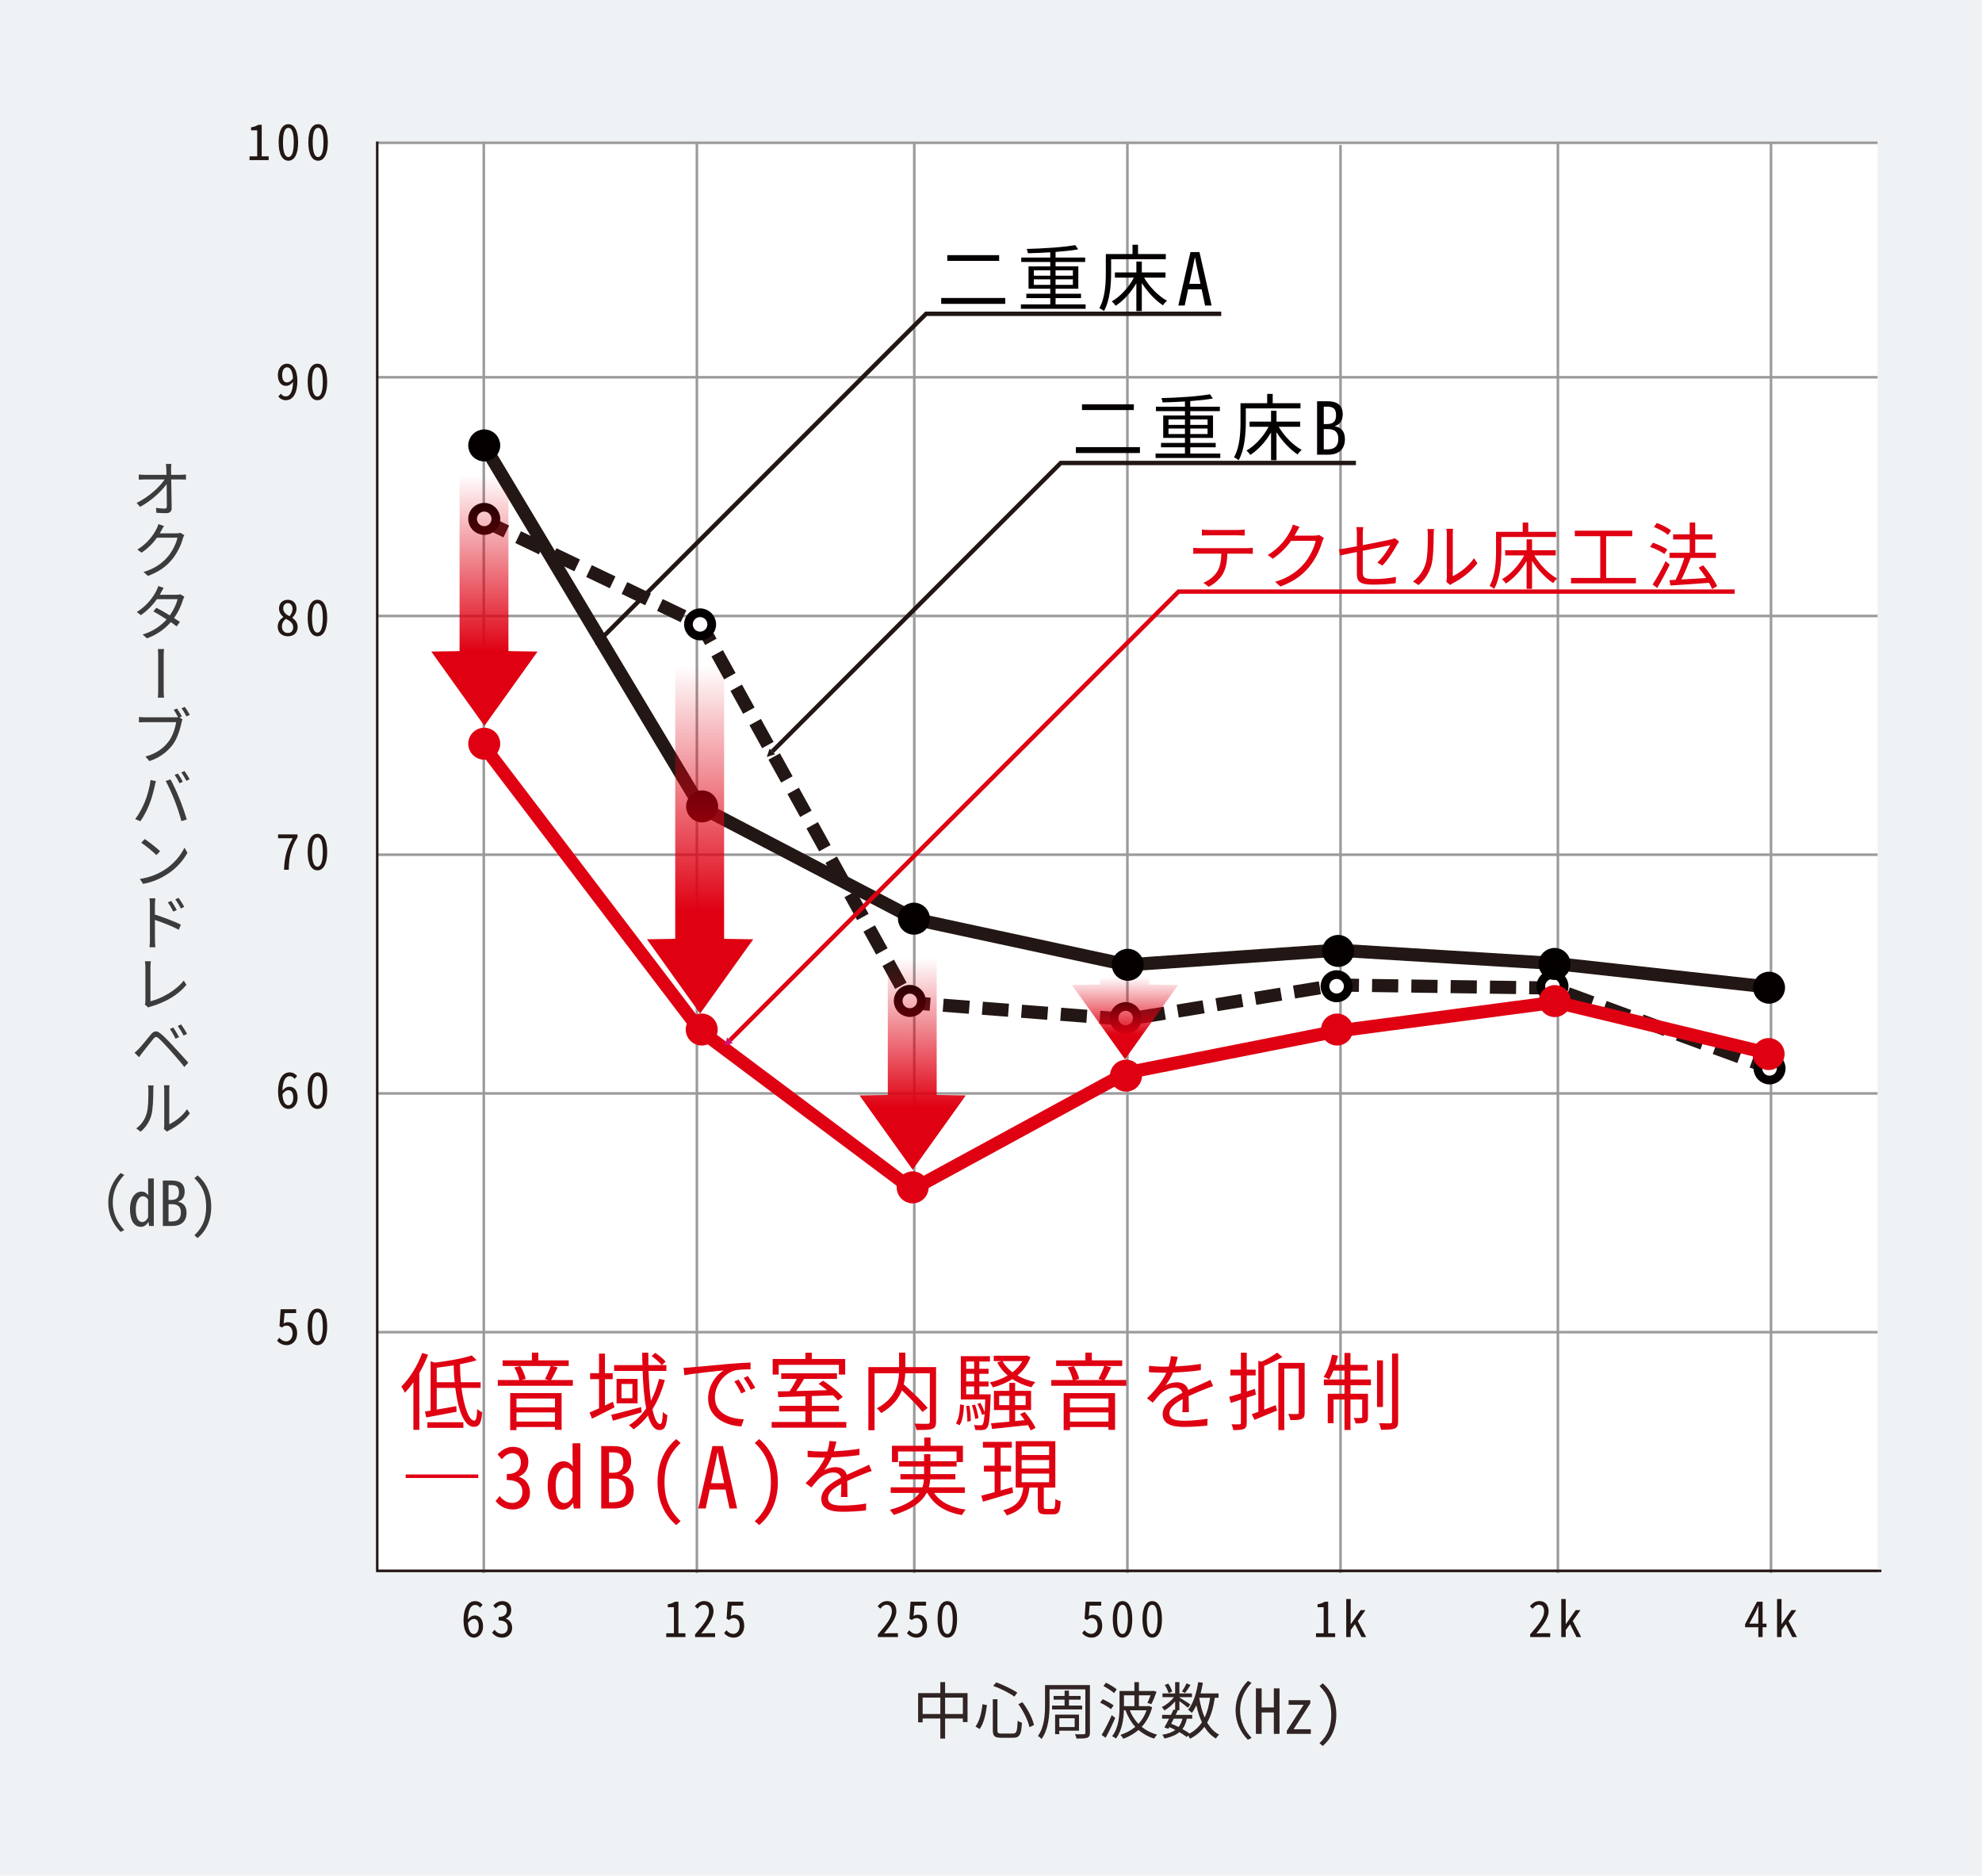 <svg enable-background="new 0 0 465 440" height="440" viewBox="0 0 465 440" width="465" xmlns="http://www.w3.org/2000/svg" xmlns:xlink="http://www.w3.org/1999/xlink"><linearGradient id="a"><stop offset="0" stop-color="#df0012" stop-opacity="0"/><stop offset="1" stop-color="#df0012"/></linearGradient><linearGradient id="b" gradientUnits="userSpaceOnUse" x1="113.651" x2="113.651" xlink:href="#a" y1="111.378" y2="153.012"/><linearGradient id="c" gradientUnits="userSpaceOnUse" x1="164.249" x2="164.249" xlink:href="#a" y1="156.115" y2="213.836"/><linearGradient id="d" gradientUnits="userSpaceOnUse" x1="214.12" x2="214.12" xlink:href="#a" y1="224.685" y2="259.826"/><linearGradient id="e" gradientUnits="userSpaceOnUse" x1="263.941" x2="263.941" xlink:href="#a" y1="229.174" y2="242.825"/><path d="m0 0h465v440h-465z" fill="#eff2f4"/><path clip-rule="evenodd" d="m88.5 33.5h352v335h-352z" fill="#fff" fill-rule="evenodd"/><g stroke-miterlimit="2.414"><path d="m415.5 33.5v335.5" fill="none" stroke="#9a9a9a" stroke-width=".6"/><path d="m365.5 33.5v335.5" fill="none" stroke="#9a9a9a" stroke-width=".6"/><path d="m314.5 34v335" fill="none" stroke="#9a9a9a" stroke-width=".6"/><path d="m264.5 33.5v335.5" fill="none" stroke="#9a9a9a" stroke-width=".6"/><path d="m214.5 33.5v335.5" fill="none" stroke="#9a9a9a" stroke-width=".6"/><path d="m163.5 33.5v335.5" fill="none" stroke="#9a9a9a" stroke-width=".6"/><path d="m113.5 33.5v335.5" fill="none" stroke="#9a9a9a" stroke-width=".6"/><path d="m440.5 33.5h-352" fill="none" stroke="#9a9a9a" stroke-width=".6"/><path d="m440.5 88.5h-352" fill="none" stroke="#9a9a9a" stroke-width=".6"/><path d="m440.5 144.5h-352" fill="none" stroke="#9a9a9a" stroke-width=".6"/><path d="m440.5 200.5h-352" fill="none" stroke="#9a9a9a" stroke-width=".6"/><path d="m440.5 256.5h-352" fill="none" stroke="#9a9a9a" stroke-width=".6"/><path d="m440.5 312.5h-352" fill="none" stroke="#9a9a9a" stroke-width=".6"/><path d="m440.5 368.5h-352" fill="none" stroke="#9a9a9a" stroke-width=".6"/><path d="m441.393 368.5h-352.893v-335.3" fill="none" stroke="#221714" stroke-width=".58"/><path clip-rule="evenodd" d="m113.428 104.234 50.98 85.103 50.29 26.303 49.734 10.706 49.387-3.453 50.769 3.107 50.437 5.547" fill="none" stroke="#221714" stroke-width="3.073"/><path clip-rule="evenodd" d="m113.242 122.023 51.336 24.568 48.968 88.62 50.854 3.912 49.245-8.054 50.58.701 51.249 18.863" fill="none" stroke="#221714" stroke-dasharray="6.145 3.073 0 0 0 0" stroke-width="3.073"/><circle clip-rule="evenodd" cx="164.629" cy="241.511" fill="#df0012" fill-rule="evenodd" r="2.731" stroke="#df0012" stroke-width="2.048"/><circle clip-rule="evenodd" cx="113.606" cy="174.462" fill="#df0012" fill-rule="evenodd" r="2.731" stroke="#df0012" stroke-width="2.048"/><circle clip-rule="evenodd" cx="214.12" cy="278.533" fill="#df0012" fill-rule="evenodd" r="2.731" stroke="#df0012" stroke-width="2.048"/><circle clip-rule="evenodd" cx="264.175" cy="252.327" fill="#df0012" fill-rule="evenodd" r="2.731" stroke="#df0012" stroke-width="2.048"/><circle clip-rule="evenodd" cx="313.686" cy="241.511" fill="#df0012" fill-rule="evenodd" r="2.731" stroke="#df0012" stroke-width="2.048"/><circle clip-rule="evenodd" cx="113.606" cy="121.722" fill="#fff" fill-rule="evenodd" r="2.731" stroke="#050000" stroke-width="2.048"/><circle clip-rule="evenodd" cx="164.249" cy="146.467" fill="#fff" fill-rule="evenodd" r="2.731" stroke="#050000" stroke-width="2.048"/><circle clip-rule="evenodd" cx="213.452" cy="234.803" fill="#fff" fill-rule="evenodd" r="2.731" stroke="#050000" stroke-width="2.048"/><circle clip-rule="evenodd" cx="264.094" cy="238.831" fill="#fff" fill-rule="evenodd" r="2.731" stroke="#050000" stroke-width="2.048"/><circle clip-rule="evenodd" cx="313.584" cy="231.35" fill="#fff" fill-rule="evenodd" r="2.731" stroke="#050000" stroke-width="2.048"/><circle clip-rule="evenodd" cx="364.227" cy="231.35" fill="#fff" fill-rule="evenodd" r="2.731" stroke="#050000" stroke-width="2.048"/><circle clip-rule="evenodd" cx="415.156" cy="250.628" fill="#fff" fill-rule="evenodd" r="2.731" stroke="#050000" stroke-width="2.048"/><circle clip-rule="evenodd" cx="364.77" cy="234.837" fill="#df0012" fill-rule="evenodd" r="2.731" stroke="#df0012" stroke-width="2.048"/><path clip-rule="evenodd" d="m415.094 247.145-50.042-12.059m-51.206 6.766 51.206-6.766m-51.206 6.766-49.583 9.804m-50.212 27.348 50.212-27.349m-50.212 27.349-49.798-37.285m-50.86-66.828 50.86 66.828" fill="none" stroke="#df0012" stroke-width="3.073"/><circle clip-rule="evenodd" cx="414.934" cy="247.263" fill="#df0012" fill-rule="evenodd" r="2.731" stroke="#df0012" stroke-width="2.048"/><circle clip-rule="evenodd" cx="113.606" cy="104.486" fill="#050000" fill-rule="evenodd" r="2.731" stroke="#050000" stroke-width="2.048"/><circle clip-rule="evenodd" cx="164.726" cy="189.171" fill="#050000" fill-rule="evenodd" r="2.731" stroke="#050000" stroke-width="2.048"/><circle clip-rule="evenodd" cx="214.42" cy="215.507" fill="#050000" fill-rule="evenodd" r="2.731" stroke="#050000" stroke-width="2.048"/><circle clip-rule="evenodd" cx="264.585" cy="226.324" fill="#050000" fill-rule="evenodd" r="2.73" stroke="#050000" stroke-width="2.048"/><circle clip-rule="evenodd" cx="313.938" cy="223.075" fill="#050000" fill-rule="evenodd" r="2.731" stroke="#050000" stroke-width="2.048"/><circle clip-rule="evenodd" cx="364.714" cy="226.122" fill="#050000" fill-rule="evenodd" r="2.731" stroke="#050000" stroke-width="2.048"/><circle clip-rule="evenodd" cx="415.036" cy="231.698" fill="#050000" fill-rule="evenodd" r="2.731" stroke="#050000" stroke-width="2.048"/></g><path d="m58.544 36.681h1.8v-6.119h-1.44v-.685c.731-.117 1.253-.326 1.695-.604h.801v7.408h1.637v.883h-4.494v-.883z" fill="#221714"/><path d="m65.372 33.371c0-2.879.929-4.238 2.288-4.238s2.288 1.359 2.288 4.238c0 2.892-.929 4.332-2.288 4.332s-2.288-1.44-2.288-4.332zm3.553 0c0-2.508-.534-3.379-1.266-3.379-.731 0-1.266.871-1.266 3.379 0 2.497.534 3.473 1.266 3.473s1.266-.976 1.266-3.473z" fill="#221714"/><path d="m72.339 33.371c0-2.879.929-4.238 2.288-4.238s2.288 1.359 2.288 4.238c0 2.892-.929 4.332-2.288 4.332-1.358 0-2.288-1.44-2.288-4.332zm3.554 0c0-2.508-.534-3.379-1.266-3.379s-1.266.871-1.266 3.379c0 2.497.534 3.473 1.266 3.473s1.266-.976 1.266-3.473z" fill="#221714"/><path d="m65.89 92.353c.278.406.708.639 1.149.639.859 0 1.649-.848 1.707-3.402-.441.558-1.01.929-1.625.929-1.126 0-1.928-.87-1.928-2.565 0-1.591.976-2.637 2.125-2.637 1.358 0 2.45 1.359 2.45 3.96 0 3.345-1.254 4.61-2.717 4.61-.767 0-1.359-.372-1.753-.871zm2.844-3.612c-.093-1.695-.604-2.578-1.394-2.578-.673 0-1.138.697-1.138 1.789 0 1.149.406 1.753 1.138 1.753.408 0 .93-.244 1.394-.964z" fill="#221714"/><path d="m72.183 89.554c0-2.879.929-4.238 2.288-4.238s2.288 1.359 2.288 4.238c0 2.892-.929 4.332-2.288 4.332s-2.288-1.441-2.288-4.332zm3.553 0c0-2.508-.534-3.379-1.266-3.379-.731 0-1.266.871-1.266 3.379 0 2.497.534 3.473 1.266 3.473.733-.001 1.266-.976 1.266-3.473z" fill="#221714"/><path d="m65.157 147.044c0-1.173.628-1.823 1.301-2.276v-.047c-.522-.464-.998-1.114-.998-1.985 0-1.23.871-2.044 2.067-2.044 1.265 0 2.043.895 2.043 2.091 0 .859-.464 1.603-.987 2.113v.046c.662.5 1.243 1.034 1.243 2.184 0 1.207-.813 2.137-2.299 2.137-1.44-.001-2.37-.942-2.37-2.219zm3.624.127c0-1.057-.743-1.498-1.708-2.009-.522.43-.928.976-.928 1.847 0 .848.545 1.475 1.394 1.475.812-.001 1.242-.546 1.242-1.313zm-.151-4.343c0-.742-.418-1.347-1.115-1.347-.615 0-1.068.476-1.068 1.242 0 .883.662 1.44 1.463 1.835.464-.522.72-1.079.72-1.73z" fill="#221714"/><path d="m72.183 144.93c0-2.879.929-4.238 2.288-4.238s2.288 1.359 2.288 4.238c0 2.892-.929 4.332-2.288 4.332s-2.288-1.441-2.288-4.332zm3.553 0c0-2.508-.534-3.379-1.266-3.379-.731 0-1.266.871-1.266 3.379 0 2.497.534 3.473 1.266 3.473.733-.001 1.266-.976 1.266-3.473z" fill="#221714"/><path d="m68.665 196.635h-3.425v-.895h4.563v.65c-1.533 2.462-2.009 4.447-2.055 7.641h-1.115c.139-3.228.708-5.074 2.032-7.396z" fill="#221714"/><path d="m72.183 199.839c0-2.879.929-4.238 2.288-4.238s2.288 1.359 2.288 4.238c0 2.892-.929 4.332-2.288 4.332s-2.288-1.441-2.288-4.332zm3.553 0c0-2.508-.534-3.379-1.266-3.379-.731 0-1.266.871-1.266 3.379 0 2.497.534 3.473 1.266 3.473.733 0 1.266-.976 1.266-3.473z" fill="#221714"/><path d="m69.117 253.093c-.278-.406-.708-.639-1.149-.639-.86 0-1.649.848-1.707 3.402.441-.558 1.01-.929 1.625-.929 1.126 0 1.928.87 1.928 2.566 0 1.592-.976 2.636-2.125 2.636-1.359 0-2.45-1.359-2.45-3.96 0-3.355 1.254-4.61 2.717-4.61.767 0 1.358.372 1.754.859zm-.313 4.401c0-1.15-.407-1.754-1.138-1.754-.406 0-.929.244-1.394.964.093 1.695.604 2.578 1.394 2.578.674 0 1.138-.709 1.138-1.788z" fill="#221714"/><path d="m72.183 255.798c0-2.879.929-4.238 2.288-4.238s2.288 1.359 2.288 4.238c0 2.892-.929 4.332-2.288 4.332s-2.288-1.441-2.288-4.332zm3.553 0c0-2.508-.534-3.379-1.266-3.379-.731 0-1.266.871-1.266 3.379 0 2.497.534 3.473 1.266 3.473.733 0 1.266-.976 1.266-3.473z" fill="#221714"/><path d="m64.996 314.503.534-.686c.395.441.871.836 1.648.836.801 0 1.463-.72 1.463-1.869 0-1.127-.581-1.823-1.382-1.823-.453 0-.731.162-1.127.453l-.557-.337.267-3.96h3.634v.917h-2.716l-.209 2.438c.314-.197.604-.313 1.046-.313 1.103 0 2.113.802 2.113 2.59 0 1.8-1.161 2.799-2.427 2.799-1.103 0-1.788-.511-2.287-1.045z" fill="#221714"/><path d="m72.183 311.216c0-2.879.929-4.238 2.288-4.238s2.288 1.359 2.288 4.238c0 2.892-.929 4.332-2.288 4.332s-2.288-1.441-2.288-4.332zm3.553 0c0-2.507-.534-3.379-1.266-3.379-.731 0-1.266.872-1.266 3.379 0 2.497.534 3.473 1.266 3.473.733-.001 1.266-.976 1.266-3.473z" fill="#221714"/><path d="m112.63 377.127c-.279-.407-.708-.64-1.149-.64-.86 0-1.649.849-1.708 3.402.441-.558 1.01-.929 1.625-.929 1.126 0 1.928.87 1.928 2.566 0 1.591-.976 2.636-2.125 2.636-1.359 0-2.45-1.359-2.45-3.96 0-3.355 1.254-4.61 2.717-4.61.766 0 1.358.372 1.753.859zm-.314 4.4c0-1.15-.406-1.754-1.138-1.754-.406 0-.929.244-1.393.964.093 1.695.604 2.578 1.393 2.578.675 0 1.138-.709 1.138-1.788z" fill="#221714"/><path d="m115.452 383.002.557-.686c.407.534.976.952 1.708.952.778 0 1.405-.534 1.405-1.475 0-1.021-.592-1.66-2.137-1.66v-.813c1.394 0 1.928-.72 1.928-1.567 0-.812-.464-1.289-1.185-1.289-.522 0-1.01.325-1.417.824l-.592-.661c.557-.604 1.266-1.034 2.09-1.034 1.266 0 2.125.755 2.125 2.056 0 1.033-.523 1.684-1.266 2.009v.047c.79.231 1.486.976 1.486 2.147 0 1.441-1.033 2.312-2.323 2.312-1.136-.001-1.915-.559-2.379-1.162z" fill="#221714"/><path d="m156.311 383.141h1.8v-6.119h-1.44v-.686c.731-.115 1.254-.325 1.695-.604h.802v7.408h1.637v.883h-4.494z" fill="#221714"/><path d="m163.069 383.408c2.102-2.427 3.274-3.937 3.274-5.388 0-.906-.383-1.568-1.231-1.568-.581 0-1.091.418-1.463.93l-.639-.593c.604-.72 1.266-1.207 2.229-1.207 1.335 0 2.16.952 2.16 2.403 0 1.556-1.196 3.123-2.88 5.202.453-.023.871-.059 1.301-.059h1.951v.895h-4.703v-.615z" fill="#221714"/><path d="m169.886 383.118.534-.686c.395.441.871.836 1.649.836.801 0 1.463-.72 1.463-1.869 0-1.127-.58-1.823-1.381-1.823-.453 0-.731.162-1.126.453l-.557-.337.267-3.96h3.634v.917h-2.717l-.209 2.438c.313-.197.604-.313 1.045-.313 1.103 0 2.113.802 2.113 2.59 0 1.8-1.16 2.799-2.427 2.799-1.104 0-1.789-.511-2.288-1.045z" fill="#221714"/><path d="m205.962 383.408c2.102-2.427 3.274-3.937 3.274-5.388 0-.906-.383-1.568-1.231-1.568-.581 0-1.091.418-1.463.93l-.638-.593c.603-.72 1.266-1.207 2.229-1.207 1.336 0 2.16.952 2.16 2.403 0 1.556-1.196 3.123-2.88 5.202.453-.023.871-.059 1.301-.059h1.951v.895h-4.703z" fill="#221714"/><path d="m212.778 383.118.534-.686c.395.441.871.836 1.649.836.801 0 1.463-.72 1.463-1.869 0-1.127-.581-1.823-1.382-1.823-.453 0-.731.162-1.126.453l-.558-.337.268-3.96h3.634v.917h-2.717l-.209 2.438c.313-.197.604-.313 1.045-.313 1.103 0 2.113.802 2.113 2.59 0 1.8-1.161 2.799-2.427 2.799-1.103 0-1.788-.511-2.287-1.045z" fill="#221714"/><path d="m219.966 379.831c0-2.879.929-4.238 2.288-4.238s2.288 1.359 2.288 4.238c0 2.892-.929 4.332-2.288 4.332-1.358 0-2.288-1.44-2.288-4.332zm3.554 0c0-2.508-.534-3.379-1.266-3.379-.731 0-1.266.871-1.266 3.379 0 2.497.534 3.473 1.266 3.473s1.266-.976 1.266-3.473z" fill="#221714"/><path d="m253.878 383.118.534-.686c.395.441.871.836 1.648.836.801 0 1.463-.72 1.463-1.869 0-1.127-.581-1.823-1.382-1.823-.453 0-.731.162-1.127.453l-.557-.337.267-3.96h3.635v.917h-2.717l-.209 2.438c.314-.197.604-.313 1.046-.313 1.103 0 2.113.802 2.113 2.59 0 1.8-1.161 2.799-2.427 2.799-1.103 0-1.788-.511-2.287-1.045z" fill="#221714"/><path d="m261.066 379.831c0-2.879.929-4.238 2.288-4.238s2.288 1.359 2.288 4.238c0 2.892-.929 4.332-2.288 4.332s-2.288-1.44-2.288-4.332zm3.553 0c0-2.508-.534-3.379-1.266-3.379-.731 0-1.266.871-1.266 3.379 0 2.497.534 3.473 1.266 3.473s1.266-.976 1.266-3.473z" fill="#221714"/><path d="m268.033 379.831c0-2.879.93-4.238 2.288-4.238 1.359 0 2.287 1.359 2.287 4.238 0 2.892-.928 4.332-2.287 4.332-1.358 0-2.288-1.44-2.288-4.332zm3.554 0c0-2.508-.534-3.379-1.266-3.379-.731 0-1.266.871-1.266 3.379 0 2.497.534 3.473 1.266 3.473s1.266-.976 1.266-3.473z" fill="#221714"/><path d="m308.75 383.141h1.8v-6.119h-1.44v-.686c.731-.115 1.254-.325 1.695-.604h.801v7.408h1.637v.883h-4.494v-.882z" fill="#221714"/><path d="m315.845 375.105h1.045v5.876h.035l2.299-3.274h1.126l-1.811 2.554 1.974 3.763h-1.091l-1.521-3.02-1.011 1.371v1.648h-1.045z" fill="#221714"/><path d="m358.988 383.408c2.102-2.427 3.274-3.937 3.274-5.388 0-.906-.383-1.568-1.231-1.568-.58 0-1.091.418-1.462.93l-.639-.593c.603-.72 1.266-1.207 2.229-1.207 1.336 0 2.16.952 2.16 2.403 0 1.556-1.196 3.123-2.88 5.202.453-.023.871-.059 1.301-.059h1.95v.895h-4.702z" fill="#221714"/><path d="m366.292 375.105h1.045v5.876h.035l2.299-3.274h1.126l-1.811 2.554 1.974 3.763h-1.091l-1.521-3.02-1.01 1.371v1.648h-1.045v-8.918z" fill="#221714"/><path d="m414.444 381.725h-.917v2.299h-.999v-2.299h-3.112v-.709l2.799-5.283h1.312v5.145h.917zm-1.916-.848v-2.671c0-.453.012-.952.046-1.51h-.046c-.174.453-.395.952-.592 1.358l-1.521 2.822h2.113z" fill="#221714"/><path d="m416.917 375.105h1.045v5.876h.035l2.299-3.274h1.126l-1.811 2.554 1.974 3.763h-1.091l-1.521-3.02-1.01 1.371v1.648h-1.045v-8.918z" fill="#221714"/><path d="m100.43 317.797c-.557 1.472-1.253 2.925-2.049 4.297v13.332h-1.393v-11.163c-.637.916-1.313 1.731-2.009 2.448-.159-.339-.558-1.115-.836-1.434 1.951-1.91 3.801-4.874 4.915-7.898zm7.839 7.779c.597 4.557 1.791 7.7 3.005 7.681.418 0 .617-.815.696-2.746.298.318.795.637 1.154.776-.199 2.666-.717 3.422-1.97 3.422-2.229 0-3.681-3.88-4.338-9.133h-4.357v5.094c1.432-.238 3.024-.518 4.596-.815l.06 1.313c-2.507.477-5.133.994-7.104 1.334l-.318-1.374 1.333-.219v-11.581l.975.318c3.164-.378 6.666-.994 8.675-1.691l1.154 1.135c-1.114.338-2.467.656-3.92.936.02 1.472.1 2.885.219 4.218h4.636v1.333h-4.496zm-7.998 8.059h8.437v1.313h-8.437zm6.406-9.392c-.139-1.273-.219-2.606-.238-3.96-1.334.219-2.687.398-3.98.558v3.402z" fill="#df0012"/><path d="m134.401 323.726v1.354h-17.609v-1.354h5.034c-.159-.855-.657-2.069-1.174-2.965l1.412-.298c.598.915 1.095 2.169 1.274 3.004l-1.015.259h6.427l-.895-.238c.458-.836 1.054-2.129 1.353-3.045h-11.282v-1.333h6.865v-1.811h1.512v1.811h7.123v1.333h-3.939l1.353.318c-.517 1.035-1.055 2.169-1.552 2.965zm-14.704 3.064h12.058v8.636h-1.552v-.677h-9.034v.736h-1.472zm1.472 1.273v2.089h9.034v-2.089zm9.034 5.413v-2.149h-9.034v2.149z" fill="#df0012"/><path d="m144.177 330.133c-1.811.936-3.76 1.91-5.292 2.666l-.577-1.452c.637-.259 1.393-.597 2.229-.976v-6.844h-2.089v-1.394h2.089v-4.596h1.393v4.596h1.81v1.394h-1.81v6.188c.597-.278 1.233-.597 1.851-.896zm6.367 1.193c-2.368.697-4.854 1.413-6.746 1.95l-.397-1.393c1.791-.397 4.437-1.134 7.004-1.811zm5.433-7.6c-.716 2.606-1.671 4.896-2.905 6.865.477 2.169 1.074 3.462 1.811 3.462.378 0 .557-.776.637-2.846.298.339.736.617 1.054.776-.218 2.646-.617 3.481-1.87 3.481-1.214 0-2.069-1.273-2.686-3.402-.975 1.273-2.11 2.349-3.363 3.244-.219-.259-.776-.736-1.094-.976 1.612-1.015 2.945-2.368 4.039-3.939-.458-2.388-.716-5.433-.835-8.795h-6.686v-1.373h6.646c-.04-.955-.06-1.93-.06-2.905h1.433c0 .995 0 1.971.02 2.905h3.124c-.498-.597-1.513-1.492-2.368-2.129l.855-.736c.876.577 1.93 1.433 2.428 2.05l-.875.815h1.055v1.373h-4.179c.08 2.646.279 5.034.557 6.984.816-1.552 1.433-3.243 1.91-5.114zm-6.388-.259v5.73h-4.935v-5.73zm-1.213 1.194h-2.567v3.343h2.567z" fill="#df0012"/><path d="m162.132 320.761c1.293-.119 5.014-.478 8.636-.796 2.148-.179 4-.278 5.312-.338v1.592c-1.134 0-2.846.02-3.86.318-2.806.896-4.497 3.9-4.497 6.228 0 3.841 3.582 5.055 6.785 5.174l-.577 1.671c-3.641-.159-7.8-2.107-7.8-6.506 0-3.064 1.851-5.571 3.661-6.646-1.73.199-7.103.717-9.232 1.154l-.179-1.751c.756-.02 1.373-.06 1.751-.1zm12.794 5.632-1.015.477c-.458-.955-1.035-1.989-1.631-2.805l1.015-.438c.457.656 1.213 1.89 1.631 2.766zm2.268-.857-1.035.478c-.478-.955-1.054-1.93-1.691-2.766l.995-.457c.477.656 1.254 1.87 1.731 2.745z" fill="#df0012"/><path d="m198.55 333.575v1.333h-17.51v-1.333h7.92v-2.487h-6.108v-1.313h6.108v-2.229c-2.408.081-4.637.14-6.387.199l-.08-1.353c.816-.021 1.751-.021 2.766-.04.577-.855 1.214-1.95 1.691-2.886h-3.661v-1.312h13.073v1.312h-7.72c-.558.936-1.214 1.971-1.831 2.846 2.229-.06 4.735-.119 7.222-.199-.656-.537-1.353-1.055-1.989-1.492l1.055-.736c1.671 1.055 3.681 2.666 4.616 3.82l-1.114.836c-.298-.358-.696-.776-1.174-1.214-1.652.06-3.343.119-4.975.159v2.288h6.367v1.313h-6.367v2.487h8.098zm-15.858-11.123h-1.413v-3.661h7.68v-1.473h1.492v1.473h7.84v3.661h-1.473v-2.288h-14.127v2.288z" fill="#df0012"/><path d="m219.608 333.516c0 .955-.219 1.433-.896 1.671-.696.259-1.93.259-3.701.259-.06-.397-.279-1.094-.498-1.492 1.393.06 2.746.06 3.164.04.358-.021.478-.14.478-.498v-11.341h-5.77c-.04.815-.139 1.691-.358 2.586 1.97 1.731 4.397 4.06 5.611 5.532l-1.214.955c-1.015-1.333-3.004-3.363-4.835-5.074-.736 1.91-2.169 3.761-4.835 5.333-.219-.318-.716-.856-1.054-1.115 4.377-2.327 5.094-5.61 5.213-8.217h-5.73v13.351h-1.453v-14.804h7.203v-3.402h1.473v3.402h7.203v12.814z" fill="#df0012"/><path d="m224.271 333.873c.677-.994.916-2.726.975-4.417l.916.159c-.1 1.771-.299 3.682-1.055 4.736zm8.158-6.784s-.02.378-.02.557c-.179 4.975-.338 6.706-.816 7.282-.278.358-.556.478-1.034.518-.398.06-1.075.04-1.751 0-.02-.338-.139-.836-.318-1.154.657.04 1.274.061 1.532.061.239 0 .398-.021.518-.199.199-.259.338-.955.458-2.468l-.597.239c-.199-.717-.637-1.791-1.095-2.587l.696-.259c.398.677.796 1.572 1.015 2.229.06-.796.099-1.791.139-3.024h-5.731v-10.147h6.825v1.254h-2.487v1.711h2.168v1.174h-2.168v1.791h2.168v1.174h-2.168v1.851h2.666zm-5.014 2.645c.239 1.175.357 2.646.338 3.622l-.816.119c.04-.995-.08-2.468-.279-3.642zm-.736-10.345v1.711h1.87v-1.711zm1.87 2.884h-1.87v1.791h1.87zm-1.87 4.816h1.87v-1.851h-1.87zm2.109 5.769c-.08-.855-.418-2.188-.776-3.203l.736-.159c.398.995.716 2.328.816 3.164zm6.188-13.569h-1.83v-1.254h7.502l.238-.06.875.378c-.657 1.771-1.731 3.203-3.064 4.317 1.214.696 2.646 1.234 4.198 1.532-.298.299-.696.836-.895 1.234-1.652-.398-3.184-1.055-4.478-1.931-1.392.896-2.965 1.532-4.596 1.95-.139-.358-.478-.896-.736-1.154 1.492-.338 2.945-.875 4.218-1.632-1.015-.875-1.851-1.89-2.447-3.044zm6.845 16.256c-.159-.358-.398-.776-.657-1.233-3.044.318-6.188.656-8.417.896l-.239-1.334c1.174-.099 2.666-.238 4.298-.378v-2.726h-3.622v-4.497h3.622v-1.87h1.353v1.87h3.741v4.497h-3.741v2.587l2.229-.219c-.338-.498-.716-.976-1.074-1.413l1.094-.497c.995 1.134 2.109 2.726 2.547 3.74zm-5.014-5.93v-2.169h-2.388v2.169zm-1.612-10.326c.557.994 1.353 1.87 2.348 2.626.955-.736 1.751-1.611 2.308-2.626zm2.964 8.157v2.169h2.468v-2.169z" fill="#df0012"/><path d="m264.252 323.726v1.354h-17.609v-1.354h5.034c-.159-.855-.657-2.069-1.174-2.965l1.413-.298c.597.915 1.095 2.169 1.274 3.004l-1.015.259h6.427l-.896-.238c.458-.836 1.055-2.129 1.354-3.045h-11.282v-1.333h6.865v-1.811h1.512v1.811h7.123v1.333h-3.939l1.353.318c-.518 1.035-1.055 2.169-1.552 2.965zm-14.704 3.064h12.059v8.636h-1.553v-.677h-9.034v.736h-1.472zm1.472 1.273v2.089h9.034v-2.089zm9.034 5.413v-2.149h-9.034v2.149z" fill="#df0012"/><path d="m277.391 331.267c.06-.756.08-2.029.08-3.063-1.831.994-3.104 2.01-3.104 3.303 0 1.552 1.532 1.771 3.562 1.771 1.532 0 3.641-.179 5.372-.478l-.04 1.612c-1.493.179-3.681.318-5.392.318-2.825 0-5.094-.598-5.094-3.005 0-2.328 2.348-3.801 4.636-4.994-.199-.816-.915-1.214-1.771-1.214-1.293 0-2.487.637-3.402 1.452-.557.537-1.114 1.273-1.791 2.069l-1.354-1.015c2.508-2.428 3.801-4.457 4.538-6.009h-.816c-.836 0-2.169-.04-3.244-.119v-1.492c1.055.119 2.427.198 3.323.198.418 0 .835 0 1.293-.02.279-.875.458-1.771.498-2.447l1.632.139c-.139.558-.318 1.373-.597 2.27 2.01-.101 4.159-.279 6.029-.598l-.02 1.473c-1.95.298-4.377.478-6.526.557-.438 1.015-1.055 2.109-1.771 3.024.716-.456 1.85-.736 2.726-.736 1.273 0 2.308.617 2.606 1.791 1.353-.636 2.547-1.114 3.582-1.592.597-.259 1.074-.497 1.632-.776l.637 1.493c-.498.139-1.214.417-1.731.616-1.115.438-2.527 1.015-4.019 1.711.02 1.135.04 2.806.06 3.761z" fill="#df0012"/><path d="m292.499 327.864v5.89c0 .796-.179 1.214-.676 1.453-.478.219-1.234.278-2.467.258-.06-.338-.239-.955-.438-1.353.855.02 1.631.02 1.871 0 .239 0 .338-.06.338-.358v-5.432c-.855.278-1.651.537-2.368.775l-.378-1.432c.756-.199 1.71-.498 2.746-.816v-4.198h-2.467v-1.353h2.467v-3.98h1.373v3.98h2.089v1.353h-2.089v3.761l1.93-.617.219 1.373zm4.099 2.806c.876-.338 1.791-.696 2.687-1.055l.338 1.273c-1.831.776-3.761 1.572-5.293 2.189l-.657-1.334c.458-.158.975-.338 1.552-.557v-11.959l.736.199c1.353-.637 2.806-1.433 3.661-2.129l1.234 1.035c-1.234.736-2.806 1.492-4.259 2.089v10.249zm9.491.696c0 .776-.14 1.214-.677 1.473-.498.259-1.373.299-2.666.299-.081-.418-.299-1.054-.518-1.453.975.04 1.831.04 2.109.021.278 0 .358-.1.358-.339v-10.327h-3.382v14.425h-1.394v-15.758h6.168v11.659z" fill="#df0012"/><path d="m316.84 323.606h4.795v1.353h-4.795v1.99h4.099v5.432c0 .677-.1 1.055-.597 1.294-.458.219-1.213.238-2.308.238-.06-.397-.239-.915-.438-1.293.855.02 1.512.02 1.711 0 .219 0 .279-.06.279-.259v-4.059h-2.746v7.143h-1.413v-7.143h-2.567v5.551h-1.353v-6.904h3.919v-1.99h-4.835v-1.353h4.835v-2.089h-2.587c-.318.775-.656 1.492-.995 2.049-.298-.179-.955-.438-1.313-.557.895-1.333 1.592-3.323 1.989-5.233l1.393.278c-.179.697-.378 1.433-.597 2.109h2.109v-2.785h1.413v2.785h4.02v1.354h-4.02v2.089zm7.621 6.447h-1.393v-10.943h1.393zm3.561-12.535v15.918c0 .976-.218 1.413-.815 1.672-.617.259-1.711.298-3.184.298-.08-.417-.278-1.094-.478-1.552 1.174.04 2.288.04 2.626.04.318-.021.418-.1.418-.438v-15.938z" fill="#df0012"/><path d="m112.209 345.878v.835h-17.032v-.835z" fill="#df0012"/><path d="m116.274 352.105.956-1.174c.696.915 1.671 1.632 2.925 1.632 1.333 0 2.408-.916 2.408-2.527 0-1.751-1.015-2.846-3.661-2.846v-1.393c2.388 0 3.303-1.233 3.303-2.687 0-1.393-.796-2.208-2.03-2.208-.896 0-1.731.557-2.427 1.413l-1.015-1.135c.955-1.034 2.169-1.771 3.582-1.771 2.168 0 3.641 1.293 3.641 3.521 0 1.771-.896 2.886-2.169 3.442v.08c1.353.397 2.547 1.672 2.547 3.681 0 2.467-1.771 3.96-3.979 3.96-1.951.003-3.284-.952-4.081-1.988z" fill="#df0012"/><path d="m128.496 348.464c0-3.641 1.71-5.671 3.701-5.671.896 0 1.512.358 2.189 1.175l-.06-1.891v-3.502h1.831v15.281h-1.532l-.159-1.272h-.04c-.617.914-1.373 1.551-2.408 1.551-2.11 0-3.522-1.91-3.522-5.671zm5.829 2.667v-5.771c-.577-.836-1.114-1.055-1.731-1.055-1.194 0-2.229 1.592-2.229 4.158 0 2.667.756 4.12 2.07 4.12.677.001 1.273-.397 1.89-1.452z" fill="#df0012"/><path d="m141.054 339.231h2.845c2.606 0 4.178 1.035 4.178 3.582 0 1.473-.637 2.726-2.069 3.184v.1c1.572.318 2.667 1.313 2.667 3.502 0 2.865-1.791 4.258-4.616 4.258h-3.004v-14.626zm2.627 6.248c1.91 0 2.567-.855 2.567-2.407 0-1.771-.756-2.368-2.487-2.368h-.875v4.775zm.179 6.925c1.989 0 3.004-.916 3.004-2.886 0-1.81-.916-2.666-2.885-2.666h-1.094v5.552z" fill="#df0012"/><path d="m154.27 347.668c0-4.437 1.651-7.779 4.377-10.088l1.034.916c-2.666 2.526-3.78 5.272-3.78 9.172 0 3.92 1.114 6.646 3.78 9.173l-1.034.915c-2.726-2.308-4.377-5.61-4.377-10.088z" fill="#df0012"/><path d="m170.211 349.419h-3.701l-.935 4.438h-1.751l3.323-14.625h2.467l3.323 14.625h-1.791zm-.318-1.492-.478-2.248c-.358-1.632-.697-3.224-1.015-4.915h-.08c-.298 1.691-.656 3.283-1.015 4.915l-.478 2.248z" fill="#df0012"/><path d="m177.08 356.841c2.667-2.526 3.781-5.253 3.781-9.173 0-3.899-1.114-6.646-3.781-9.172l1.035-.916c2.726 2.309 4.377 5.651 4.377 10.088 0 4.478-1.651 7.78-4.377 10.088z" fill="#df0012"/><path d="m197.299 351.17c.06-.756.08-2.029.08-3.063-1.831.994-3.104 2.009-3.104 3.303 0 1.552 1.532 1.771 3.562 1.771 1.532 0 3.641-.178 5.372-.478l-.04 1.612c-1.492.179-3.681.318-5.392.318-2.825 0-5.094-.598-5.094-3.005 0-2.328 2.348-3.801 4.636-4.994-.199-.815-.915-1.214-1.771-1.214-1.293 0-2.487.637-3.402 1.452-.557.538-1.114 1.273-1.79 2.069l-1.354-1.015c2.507-2.427 3.801-4.457 4.537-6.009h-.816c-.836 0-2.169-.04-3.244-.119v-1.492c1.054.119 2.428.198 3.323.198.418 0 .835 0 1.293-.02.279-.876.458-1.771.498-2.447l1.632.14c-.139.557-.318 1.372-.597 2.268 2.01-.1 4.159-.277 6.029-.597l-.02 1.473c-1.95.298-4.378.478-6.526.557-.438 1.015-1.055 2.109-1.771 3.024.716-.457 1.851-.736 2.726-.736 1.273 0 2.308.617 2.606 1.791 1.353-.637 2.547-1.114 3.582-1.592.596-.259 1.074-.497 1.632-.775l.637 1.492c-.498.139-1.215.418-1.732.616-1.114.438-2.526 1.015-4.019 1.712.02 1.134.04 2.805.06 3.76z" fill="#df0012"/><path d="m219.153 350.215c1.413 2.129 3.959 3.423 7.421 3.92-.318.299-.696.896-.895 1.273-3.88-.676-6.586-2.348-8.099-5.193h-.179c-1.035 1.971-3.204 3.801-7.74 5.154-.159-.318-.578-.876-.896-1.194 3.88-1.074 5.91-2.468 6.945-3.96h-6.746v-1.312h7.422c.239-.617.338-1.254.378-1.871h-5.512v-1.233h5.551v-1.771h-5.87v-1.254h5.87v-1.651h1.472v1.651h6.148v-2.288h-13.729v2.487h-1.433v-3.82h7.581v-1.93h1.472v1.93h7.601v3.82h-1.493v1.055h-6.148v1.771h5.871v1.233h-5.91c-.04.617-.14 1.254-.318 1.871h8.437v1.312z" fill="#df0012"/><path d="m237.684 350.176c-2.487.736-5.133 1.512-7.063 2.089l-.398-1.413c.875-.219 1.95-.497 3.124-.835v-4.815h-2.507v-1.373h2.507v-4.238h-2.746v-1.353h6.785v1.353h-2.626v4.238h2.447v1.373h-2.447v4.438l2.746-.776zm9.332 3.78c.458 0 .538-.299.597-2.348.278.259.875.478 1.233.577-.099 2.427-.478 3.044-1.671 3.044h-1.93c-1.413 0-1.771-.418-1.771-1.851v-4.417h-1.95c-.398 3.163-1.472 5.332-5.332 6.526-.14-.339-.538-.936-.835-1.214 3.501-.955 4.397-2.746 4.715-5.312h-1.771v-10.884h9.292v10.884h-2.706v4.417c0 .498.08.577.577.577h1.552zm-7.322-12.635h6.446v-1.99h-6.446zm0 3.163h6.446v-1.989h-6.446zm0 3.225h6.446v-2.03h-6.446z" fill="#df0012"/><path clip-rule="evenodd" d="m318.115 108.605h-69.25l-67.68 67.68" fill="none" stroke="#221714" stroke-miterlimit="2.414" stroke-width="1.024"/><path clip-rule="evenodd" d="m179.889 177.582 1.969-.656-1.312-1.314z" fill="#221714" fill-rule="evenodd"/><path d="m267.441 104.89v1.382h-15.029v-1.382zm-1.433-10.048v1.348h-12.163v-1.348z" fill="#050000"/><path d="m286.293 106.391v1.041h-15.183v-1.041h6.892v-1.467h-5.612v-1.024h5.612v-1.177h-5.101v-5.255h5.101v-1.023h-6.807v-1.04h6.807v-1.229c-1.774.119-3.583.188-5.254.222-.016-.307-.153-.733-.272-1.007 3.94-.103 8.717-.409 11.396-.904l.682.99c-1.45.272-3.31.46-5.305.614v1.313h6.943v1.04h-6.943v1.023h5.339v5.255h-5.339v1.177h5.971v1.023h-5.971v1.467h7.044zm-12.147-6.721h3.855v-1.279h-3.855zm3.856 2.149v-1.297h-3.855v1.297zm1.246-3.428v1.279h4.06v-1.279zm4.06 2.131h-4.06v1.297h4.06z" fill="#050000"/><path d="m292.281 95.797v3.19c0 2.593-.239 6.414-1.689 8.99-.222-.222-.768-.58-1.075-.717 1.382-2.439 1.518-5.851 1.518-8.273v-4.401h6.261v-2.184h1.296v2.184h6.517v1.211zm7.728 4.316c1.263 2.184 3.395 4.333 5.374 5.425-.308.256-.734.717-.938 1.075-1.757-1.144-3.617-3.105-4.964-5.221v6.568h-1.279v-6.517c-1.262 2.184-3.071 4.128-4.862 5.271-.205-.324-.614-.784-.904-1.023 1.996-1.126 4.009-3.31 5.186-5.578h-4.453v-1.211h5.033v-2.56h1.279v2.56h5.562v1.211z" fill="#050000"/><path d="m309 94.125h2.439c2.235 0 3.583.888 3.583 3.071 0 1.263-.547 2.337-1.774 2.729v.085c1.348.273 2.285 1.126 2.285 3.003 0 2.456-1.535 3.65-3.957 3.65h-2.576zm2.252 5.357c1.638 0 2.201-.734 2.201-2.064 0-1.519-.648-2.03-2.132-2.03h-.751v4.095h.682zm.153 5.937c1.706 0 2.576-.785 2.576-2.474 0-1.553-.785-2.286-2.474-2.286h-.938v4.76z" fill="#050000"/><path clip-rule="evenodd" d="m286.518 73.615h-69.251l-76.371 76.371" fill="none" stroke="#221714" stroke-miterlimit="2.414" stroke-width="1.024"/><path clip-rule="evenodd" d="m139.601 151.281 1.969-.656-1.313-1.313z" fill="#221714" fill-rule="evenodd"/><path d="m235.843 69.899v1.382h-15.029v-1.382zm-1.434-10.047v1.348h-12.163v-1.348z" fill="#050000"/><path d="m254.694 71.4v1.041h-15.183v-1.041h6.892v-1.467h-5.612v-1.023h5.612v-1.177h-5.101v-5.255h5.101v-1.023h-6.807v-1.04h6.807v-1.229c-1.774.119-3.583.188-5.255.222-.016-.307-.153-.733-.272-1.007 3.94-.103 8.718-.409 11.396-.904l.682.99c-1.45.272-3.31.46-5.306.614v1.313h6.943v1.04h-6.943v1.023h5.34v5.255h-5.34v1.177h5.971v1.023h-5.971v1.468zm-12.146-6.72h3.855v-1.28h-3.855zm3.855 2.149v-1.297h-3.855v1.297zm1.245-3.429v1.279h4.061v-1.279zm4.061 2.132h-4.061v1.297h4.061z" fill="#050000"/><path d="m260.683 60.807v3.19c0 2.593-.239 6.414-1.689 8.99-.221-.222-.768-.58-1.075-.717 1.382-2.439 1.518-5.851 1.518-8.273v-4.401h6.261v-2.184h1.297v2.184h6.517v1.211zm7.727 4.316c1.263 2.184 3.395 4.333 5.374 5.425-.307.256-.734.717-.938 1.075-1.757-1.144-3.617-3.105-4.965-5.221v6.568h-1.279v-6.517c-1.262 2.184-3.071 4.128-4.862 5.271-.205-.324-.614-.784-.904-1.023 1.996-1.126 4.009-3.31 5.187-5.578h-4.453v-1.211h5.033v-2.56h1.279v2.56h5.562v1.211z" fill="#050000"/><path d="m281.922 67.869h-3.173l-.802 3.805h-1.501l2.849-12.539h2.116l2.848 12.539h-1.535zm-.273-1.279-.41-1.928c-.307-1.398-.597-2.764-.87-4.213h-.068c-.256 1.449-.563 2.814-.87 4.213l-.409 1.928z" fill="#050000"/><path clip-rule="evenodd" d="m406.973 138.779h-130.465l-105.258 105.258" fill="none" stroke="#df0012" stroke-miterlimit="2.414" stroke-width="1.024"/><path clip-rule="evenodd" d="m169.954 245.333 1.97-.657-1.314-1.313z" fill="#d21176" fill-rule="evenodd"/><path d="m292.595 128.582c.358 0 .921-.017 1.33-.085v1.416c-.375-.018-.921-.034-1.33-.034h-4.64c-.051 1.842-.324 3.395-1.007 4.657-.614 1.143-1.911 2.371-3.36 3.104l-1.263-.921c1.331-.546 2.559-1.535 3.224-2.61.751-1.194.938-2.627.99-4.23h-5.1c-.53 0-1.024 0-1.485.034v-1.416c.46.051.955.085 1.485.085zm-9.059-3.002c-.563 0-1.126.017-1.552.051v-1.416c.478.052.989.103 1.535.103h6.909c.478 0 1.092-.034 1.586-.103v1.416c-.495-.034-1.092-.051-1.586-.051z" fill="#df0012"/><path d="m310.61 126.177c-.136.239-.307.631-.409.904-.46 1.706-1.501 4.026-3.02 5.868-1.552 1.894-3.583 3.463-6.79 4.641l-1.229-1.109c3.122-.921 5.254-2.474 6.807-4.281 1.331-1.57 2.371-3.771 2.712-5.322h-5.767c-1.023 1.433-2.456 2.95-4.316 4.196l-1.177-.888c2.951-1.757 4.624-4.23 5.357-5.766.187-.29.426-.904.529-1.348l1.586.528c-.29.443-.597 1.007-.768 1.331-.119.238-.256.478-.409.717h4.64c.46 0 .836-.052 1.108-.154z" fill="#df0012"/><path d="m323.132 131.96c1.28-1.16 2.525-3.036 3.037-4.061-.29.068-3.429.7-6.448 1.313v5.067c0 1.177.426 1.552 2.474 1.552 1.979 0 3.616-.17 5.322-.494l-.068 1.467c-1.518.205-3.224.341-5.357.341-3.172 0-3.752-.818-3.752-2.507v-5.152c-1.723.341-3.241.665-3.924.818l-.273-1.433c.768-.103 2.388-.393 4.197-.733v-2.917c0-.512-.034-1.075-.12-1.569h1.621c-.085.494-.119 1.074-.119 1.569v2.661c2.9-.563 5.885-1.177 6.602-1.331.375-.085.699-.188.903-.307l1.007.784c-.119.171-.307.461-.426.683-.785 1.416-2.116 3.549-3.48 4.965z" fill="#df0012"/><path d="m331.509 136.396c1.434-1.023 2.457-2.542 2.969-4.196.495-1.57.512-4.965.512-6.858 0-.512-.051-.887-.119-1.245h1.569c-.017.204-.085.717-.085 1.229 0 1.894-.068 5.544-.529 7.25-.512 1.825-1.604 3.497-3.037 4.674zm7.813.084c.068-.272.12-.614.12-.955v-10.219c0-.648-.085-1.126-.103-1.263h1.569c-.017.137-.068.614-.068 1.263v9.844c1.569-.717 3.667-2.27 4.964-4.197l.818 1.16c-1.467 1.996-3.838 3.736-5.817 4.726-.256.137-.409.256-.58.393z" fill="#df0012"/><path d="m352.237 125.972v3.19c0 2.593-.239 6.414-1.689 8.99-.222-.222-.768-.58-1.075-.717 1.382-2.439 1.518-5.85 1.518-8.273v-4.401h6.261v-2.184h1.296v2.184h6.517v1.211zm7.728 4.316c1.263 2.184 3.395 4.333 5.374 5.425-.308.256-.733.717-.938 1.075-1.757-1.144-3.617-3.105-4.964-5.221v6.568h-1.279v-6.517c-1.262 2.184-3.071 4.128-4.862 5.271-.205-.323-.614-.784-.904-1.023 1.996-1.126 4.009-3.31 5.186-5.578h-4.453v-1.211h5.033v-2.56h1.279v2.56h5.562v1.211z" fill="#df0012"/><path d="m383.797 135.576v1.263h-15.217v-1.263h6.858v-9.792h-5.972v-1.296h13.478v1.296h-6.125v9.792z" fill="#df0012"/><path d="m390.485 129.964c-.716-.546-2.184-1.263-3.361-1.671l.666-.974c1.143.376 2.627 1.024 3.378 1.57zm1.246 2.491c-.854 1.791-1.979 3.889-2.935 5.476l-1.075-.819c.87-1.33 2.132-3.531 3.054-5.476zm-.393-6.977c-.699-.598-2.132-1.399-3.31-1.859l.683-.938c1.177.427 2.627 1.143 3.343 1.757zm10.338 12.692c-.17-.427-.409-.922-.716-1.45-3.292.256-6.722.478-9.076.631l-.188-1.263 1.416-.068c.717-1.449 1.536-3.514 2.047-5.135h-3.479v-1.211h4.742v-3.122h-3.889v-1.193h3.889v-2.781h1.297v2.781h4.043v1.193h-4.043v3.122h4.845v1.211h-5.903c-.631 1.621-1.433 3.565-2.184 5.05 1.757-.085 3.788-.204 5.8-.341-.546-.836-1.16-1.689-1.757-2.423l1.075-.562c1.279 1.501 2.678 3.548 3.258 4.896z" fill="#df0012"/><path clip-rule="evenodd" d="m107.819 152.738v-54.134l11.468 17.551v36.583l6.832.106-6.235 8.717-6.234 8.714-6.233-8.714-6.234-8.717z" fill="url(#b)" fill-rule="evenodd"/><path clip-rule="evenodd" d="m158.417 220.232v-81.827l11.468 17.552v64.275l6.832.106-6.235 8.717-6.233 8.715-6.234-8.715-6.235-8.717z" fill="url(#c)" fill-rule="evenodd"/><path clip-rule="evenodd" d="m208.289 256.858v-42.956l11.467 4.336v38.62l6.832.107-6.234 8.715-6.234 8.716-6.234-8.716-6.235-8.715z" fill="url(#d)" fill-rule="evenodd"/><path clip-rule="evenodd" d="m258.109 230.947v-5.962l11.468 1.001v4.961l6.832.107-6.234 8.716-6.234 8.715-6.234-8.715-6.234-8.716z" fill="url(#e)" fill-rule="evenodd"/><path d="m226.998 397.17v6.791h-1.102v-.827h-4.165v4.702h-1.118v-4.702h-4.15v.899h-1.059v-6.863h5.209v-2.583h1.118v2.583zm-6.384 4.904v-3.846h-4.15v3.846zm5.282 0v-3.846h-4.165v3.846z" fill="#302524"/><path d="m231.545 399.984c-.231 1.945-.682 4.223-1.712 5.616l-.973-.595c.973-1.263 1.451-3.367 1.64-5.225zm2.467-1.378v7.255c0 .668.159.799.958.799h2.67c.871 0 1.001-.522 1.117-3.033.247.218.697.421 1.001.493-.145 2.729-.493 3.526-2.061 3.526h-2.815c-1.539 0-1.959-.392-1.959-1.799v-7.241zm-.305-3.947c1.727.58 3.817 1.64 4.963 2.395l-.682.943c-1.131-.827-3.221-1.901-4.962-2.511zm6.153 4.644c1.292 1.64 2.379 3.831 2.728 5.354l-1.059.508c-.334-1.509-1.393-3.758-2.613-5.384z" fill="#302524"/><path d="m255.71 406.472c0 .696-.188.987-.638 1.175-.45.174-1.219.189-2.511.189-.044-.291-.217-.741-.363-1.017.929.029 1.829.015 2.075 0 .276 0 .363-.087.363-.348v-10.173h-8.402v3.643c0 2.395-.232 5.746-1.872 7.995-.173-.218-.609-.58-.856-.696 1.523-2.104 1.669-5.064 1.669-7.299v-4.658h10.535zm-5.949-6.371v-1.392h-2.569v-.872h2.569v-1.248h1.03v1.248h2.728v.872h-2.728v1.392h3.091v.901h-7.053v-.901zm-1.233 5.891v.812h-.987v-4.585h5.601v3.772h-4.614zm0-2.917v2.061h3.598v-2.061z" fill="#302524"/><path d="m260.648 400.942c-.537-.45-1.668-1.117-2.554-1.553l.624-.783c.842.392 1.988 1.016 2.554 1.451zm1.002 2.046c-.653 1.524-1.509 3.323-2.25 4.658l-.943-.653c.682-1.116 1.654-3.003 2.366-4.644zm-.276-5.818c-.537-.494-1.64-1.205-2.496-1.668l.609-.771c.856.421 1.974 1.089 2.51 1.567zm8.939 3.337c-.508 1.887-1.364 3.396-2.453 4.586 1.015.827 2.22 1.451 3.628 1.828-.261.232-.551.639-.711.929-1.422-.449-2.641-1.132-3.671-2.031-1.06.914-2.264 1.582-3.556 2.061-.145-.262-.464-.696-.696-.899 1.292-.436 2.481-1.045 3.497-1.887-.986-1.089-1.741-2.395-2.307-3.889h-.363c-.072 2.133-.45 4.773-1.872 6.632-.188-.175-.624-.45-.899-.552 1.581-2.003 1.741-4.861 1.741-6.95v-3.658h3.497v-2.089h1.06v2.089h3.192l.174-.043.769.218c-.362 1.045-.827 2.192-1.233 2.917l-.915-.291c.232-.464.494-1.132.74-1.784h-2.728v2.539h2.234l.204-.044zm-6.617-2.815v2.539h2.452v-2.539zm1.364 3.512c.479 1.204 1.161 2.278 2.032 3.192.812-.871 1.466-1.931 1.901-3.192z" fill="#302524"/><path d="m285.018 398.258c-.363 2.351-.914 4.267-1.799 5.819.726 1.248 1.64 2.234 2.801 2.844-.247.203-.595.624-.74.915-1.117-.653-2.002-1.582-2.713-2.743-.856 1.132-1.945 2.061-3.367 2.786-.087-.188-.276-.508-.464-.755l-.334.349c-.45-.363-1.03-.755-1.698-1.146-.842.696-1.988 1.176-3.541 1.51-.073-.291-.291-.683-.494-.886 1.335-.232 2.351-.595 3.09-1.132-.464-.232-.942-.465-1.421-.668l-.232.406-.929-.333c.319-.552.711-1.292 1.103-2.047h-1.64v-.899h2.089c.218-.436.421-.856.595-1.248l.377.087v-2.002c-.726.856-1.654 1.654-2.54 2.133-.131-.245-.392-.624-.596-.812 1.031-.464 2.134-1.364 2.845-2.308h-2.685v-.885h2.975v-2.655h1.001v2.655h2.946v.885h-2.946v.073c.624.362 2.191 1.35 2.583 1.64l-.595.769c-.377-.348-1.291-1.045-1.988-1.565v2.161h-.624l.247.058c-.159.319-.319.668-.493 1.016h3.874v.899h-1.262c-.203.973-.537 1.771-1.03 2.424.639.349 1.219.726 1.668 1.06 1.234-.683 2.192-1.553 2.902-2.642-.551-1.175-.972-2.524-1.306-4.005-.305.682-.667 1.292-1.059 1.814-.16-.203-.624-.566-.872-.74 1.22-1.524 1.974-3.947 2.366-6.501l1.103.159c-.145.856-.334 1.698-.537 2.496h4.208v1.016h-.868zm-10.855-1.088c-.13-.508-.508-1.307-.899-1.901l.812-.334c.406.581.798 1.35.943 1.858zm1.219 6.007c-.203.407-.421.799-.61 1.176.581.233 1.161.493 1.727.77.436-.522.726-1.161.914-1.945h-2.031zm3.932-7.908c-.42.668-.914 1.394-1.291 1.872l-.726-.348c.348-.509.841-1.351 1.074-1.916zm2.047 3.033c.276 1.669.682 3.235 1.262 4.585.624-1.291 1.016-2.829 1.277-4.629h-2.525z" fill="#302524"/><path d="m289.882 401.218c0-2.829 1.146-5.137 2.888-6.907l.87.45c-1.668 1.727-2.699 3.874-2.699 6.457s1.031 4.731 2.699 6.458l-.87.449c-1.742-1.77-2.888-4.077-2.888-6.907z" fill="#302524"/><path d="m294.645 396.066h1.35v4.47h2.859v-4.47h1.335v10.666h-1.335v-5.021h-2.859v5.021h-1.35z" fill="#302524"/><path d="m301.889 406.036 3.961-6.124h-3.526v-1.074h5.094v.726l-3.933 6.095h4.049v1.074h-5.645z" fill="#302524"/><path d="m309.567 408.909c1.944-1.843 2.757-3.831 2.757-6.689 0-2.845-.812-4.847-2.757-6.689l.754-.668c1.988 1.684 3.192 4.121 3.192 7.357 0 3.265-1.205 5.674-3.192 7.356z" fill="#302524"/><path d="m42.409 111.384c.377 0 .929-.043 1.219-.072v1.19c-.348-.015-.828-.029-1.175-.029h-2.278c.043 2.147.087 4.977.102 6.762 0 .74-.45 1.146-1.292 1.146-.726 0-1.582-.044-2.292-.087l-.102-1.161c.682.116 1.495.174 2.031.174.406 0 .522-.188.522-.58 0-1.146-.015-3.265-.043-5.166-1.205 1.684-3.686 3.99-6.24 5.34l-.812-.929c2.902-1.407 5.441-3.787 6.573-5.499h-4.73c-.479 0-.885.015-1.335.043v-1.204c.421.044.885.072 1.306.072h5.195c-.015-.565-.029-1.045-.043-1.378-.015-.349-.029-.784-.116-1.176h1.32c-.058.377-.087.783-.087 1.176l.029 1.378z" fill="#3c3c3c"/><path d="m43.237 125.552c-.116.203-.261.522-.334.754-.377 1.451-1.262 3.367-2.525 4.92-1.292 1.581-3.004 2.888-5.674 3.874l-1.03-.929c2.626-.769 4.397-2.061 5.688-3.584 1.117-1.307 1.987-3.149 2.278-4.455h-4.818c-.856 1.204-2.046 2.481-3.613 3.512l-.987-.726c2.452-1.48 3.859-3.556 4.483-4.832.146-.247.363-.755.451-1.132l1.306.436c-.232.377-.493.855-.638 1.117-.102.203-.218.406-.334.609h3.875c.377 0 .696-.044.929-.146z" fill="#3c3c3c"/><path d="m43.251 139.979c-.116.203-.247.522-.333.74-.363 1.277-1.088 2.859-2.075 4.267.537.334 1.016.653 1.378.914l-.798 1.03c-.334-.275-.812-.609-1.35-.986-1.292 1.479-3.076 2.873-5.587 3.802l-1.03-.899c2.496-.74 4.354-2.119 5.63-3.541-1.117-.726-2.322-1.451-3.12-1.887l.726-.842c.841.421 2.031 1.104 3.148 1.785.871-1.219 1.553-2.685 1.829-3.802h-4.847c-.9 1.263-2.177 2.655-3.773 3.744l-.958-.74c2.467-1.51 3.932-3.657 4.585-4.963.13-.247.362-.755.45-1.132l1.277.421c-.232.362-.479.842-.624 1.117-.087.174-.188.348-.29.522h3.889c.392 0 .696-.044.928-.131z" fill="#3c3c3c"/><path d="m37.113 153.871c0-.406 0-1.132-.087-1.61h1.48c-.102.479-.102 1.204-.102 1.597v7.807c0 .436 0 1.335.087 1.988h-1.465c.087-.653.087-1.48.087-1.988z" fill="#3c3c3c"/><path d="m42.119 168.3.697.465c-.102.188-.16.421-.218.711-.319 1.494-.986 3.817-2.118 5.282-1.248 1.596-2.931 2.945-5.413 3.787l-.957-1.074c2.394-.623 4.149-1.871 5.34-3.396 1.016-1.276 1.683-3.309 1.872-4.672h-7.299c-.566 0-1.06.028-1.423.043v-1.263c.392.044.958.088 1.437.088h7.168c.174 0 .377 0 .581-.029-.291-.566-.726-1.277-1.03-1.74l.769-.306c.348.479.856 1.32 1.146 1.872zm1.248-2.482c.348.479.885 1.35 1.175 1.887l-.797.349c-.32-.595-.784-1.422-1.161-1.901z" fill="#3c3c3c"/><path d="m35.313 182.976 1.277.261c-.102.319-.204.74-.261 1.045-.203.887-.697 2.989-1.306 4.455-.522 1.307-1.292 2.786-2.09 3.918l-1.219-.508c.9-1.19 1.698-2.685 2.191-3.875.639-1.479 1.235-3.642 1.408-5.296zm3.556.232 1.146-.378c.566 1.03 1.495 3.004 2.09 4.513.58 1.409 1.334 3.585 1.711 4.891l-1.262.392c-.363-1.451-1.016-3.381-1.611-4.904-.58-1.467-1.45-3.441-2.074-4.514zm4.019.188-.769.348c-.275-.58-.77-1.437-1.146-1.974l.754-.318c.363.508.871 1.363 1.161 1.944zm1.597-.581-.77.349c-.318-.624-.769-1.437-1.175-1.959l.755-.334c.362.537.929 1.408 1.19 1.944z" fill="#3c3c3c"/><path d="m38.521 204.094c2.205-1.379 3.933-3.497 4.76-5.253l.696 1.219c-.972 1.771-2.641 3.715-4.804 5.064-1.421.899-3.221 1.785-5.601 2.22l-.754-1.16c2.495-.378 4.353-1.248 5.703-2.09zm-.958-4.411-.871.899c-.726-.726-2.481-2.177-3.541-2.888l.798-.871c.958.624 2.859 2.105 3.614 2.86z" fill="#3c3c3c"/><path d="m36.344 214.546c1.887.581 4.585 1.611 6.095 2.351l-.493 1.205c-1.538-.827-4.02-1.785-5.602-2.293l.015 4.701c0 .465.029 1.233.087 1.698h-1.379c.073-.45.102-1.161.102-1.698v-8.285c0-.406-.029-1.045-.116-1.495h1.393c-.043.45-.102 1.06-.102 1.495zm4.31-.696c-.363-.74-.813-1.523-1.277-2.162l.798-.349c.348.508.958 1.466 1.292 2.134zm1.77-.726c-.363-.755-.827-1.509-1.306-2.147l.769-.363c.377.494 1.001 1.451 1.335 2.119z" fill="#3c3c3c"/><path d="m33.979 235.649c.102-.218.131-.421.131-.696v-8.155c0-.392-.059-1.016-.116-1.306h1.406c-.058.362-.102.885-.102 1.291v8.098c2.729-.683 6.022-2.568 7.808-4.861l.638 1.001c-1.857 2.293-4.789 4.063-8.344 5.094-.159.043-.377.102-.609.232z" fill="#3c3c3c"/><path d="m32.585 246.002c.682-.684 1.916-2.279 2.815-3.339.755-.885 1.335-.986 2.365-.131.871.697 2.046 1.959 2.96 2.946.944 1.03 2.41 2.598 3.454 3.802l-.929 1.016c-1.001-1.277-2.293-2.742-3.221-3.787-.972-1.104-2.163-2.38-2.771-2.902-.595-.493-.798-.479-1.292.116-.682.827-1.887 2.395-2.54 3.178-.276.377-.595.812-.812 1.103l-1.045-1.059c.378-.305.639-.567 1.016-.943zm9.433-2.715-.841.377c-.349-.754-.856-1.654-1.321-2.278l.798-.362c.363.522 1.015 1.595 1.364 2.263zm1.872-.755-.812.393c-.392-.755-.914-1.611-1.378-2.25l.798-.377c.361.508 1.044 1.567 1.392 2.234z" fill="#3c3c3c"/><path d="m31.961 264.71c1.205-.856 2.002-2.061 2.423-3.453.436-1.307.436-4.005.436-5.602 0-.406-.029-.726-.102-1.03h1.32c-.029.174-.072.609-.072 1.03 0 1.581-.058 4.498-.45 5.92-.42 1.539-1.335 2.917-2.525 3.904zm6.487.131c.043-.232.087-.522.087-.798v-8.416c0-.538-.073-.93-.073-1.046h1.321c-.029.116-.073.522-.073 1.06v8.083c1.306-.596 3.076-1.901 4.165-3.512l.667.972c-1.219 1.669-3.192 3.135-4.846 3.962-.217.102-.348.203-.493.319z" fill="#3c3c3c"/><path d="m25.398 282.077c0-2.829 1.146-5.137 2.888-6.907l.871.45c-1.669 1.727-2.699 3.874-2.699 6.457s1.03 4.731 2.699 6.458l-.871.449c-1.742-1.769-2.888-4.077-2.888-6.907z" fill="#3c3c3c"/><path d="m30.496 283.659c0-2.655 1.248-4.136 2.699-4.136.653 0 1.103.262 1.596.856l-.043-1.378v-2.555h1.334v11.145h-1.117l-.116-.929h-.029c-.45.668-1.001 1.132-1.755 1.132-1.539.001-2.569-1.392-2.569-4.135zm4.252 1.945v-4.208c-.421-.609-.813-.769-1.263-.769-.871 0-1.625 1.16-1.625 3.032 0 1.944.551 3.004 1.509 3.004.493 0 .928-.29 1.379-1.059z" fill="#3c3c3c"/><path d="m38.203 276.926h2.075c1.901 0 3.047.755 3.047 2.612 0 1.074-.464 1.988-1.509 2.322v.072c1.146.232 1.945.958 1.945 2.554 0 2.09-1.306 3.105-3.367 3.105h-2.191zm1.916 4.556c1.393 0 1.872-.624 1.872-1.756 0-1.291-.551-1.727-1.814-1.727h-.639v3.482h.581zm.131 5.05c1.451 0 2.191-.667 2.191-2.104 0-1.321-.668-1.944-2.104-1.944h-.798v4.048z" fill="#3c3c3c"/><path d="m45.606 289.769c1.944-1.843 2.757-3.831 2.757-6.689 0-2.845-.812-4.847-2.757-6.689l.754-.668c1.988 1.684 3.192 4.121 3.192 7.357 0 3.265-1.205 5.674-3.192 7.356z" fill="#3c3c3c"/><path d="m0 0h465v440h-465z" fill="none"/></svg>